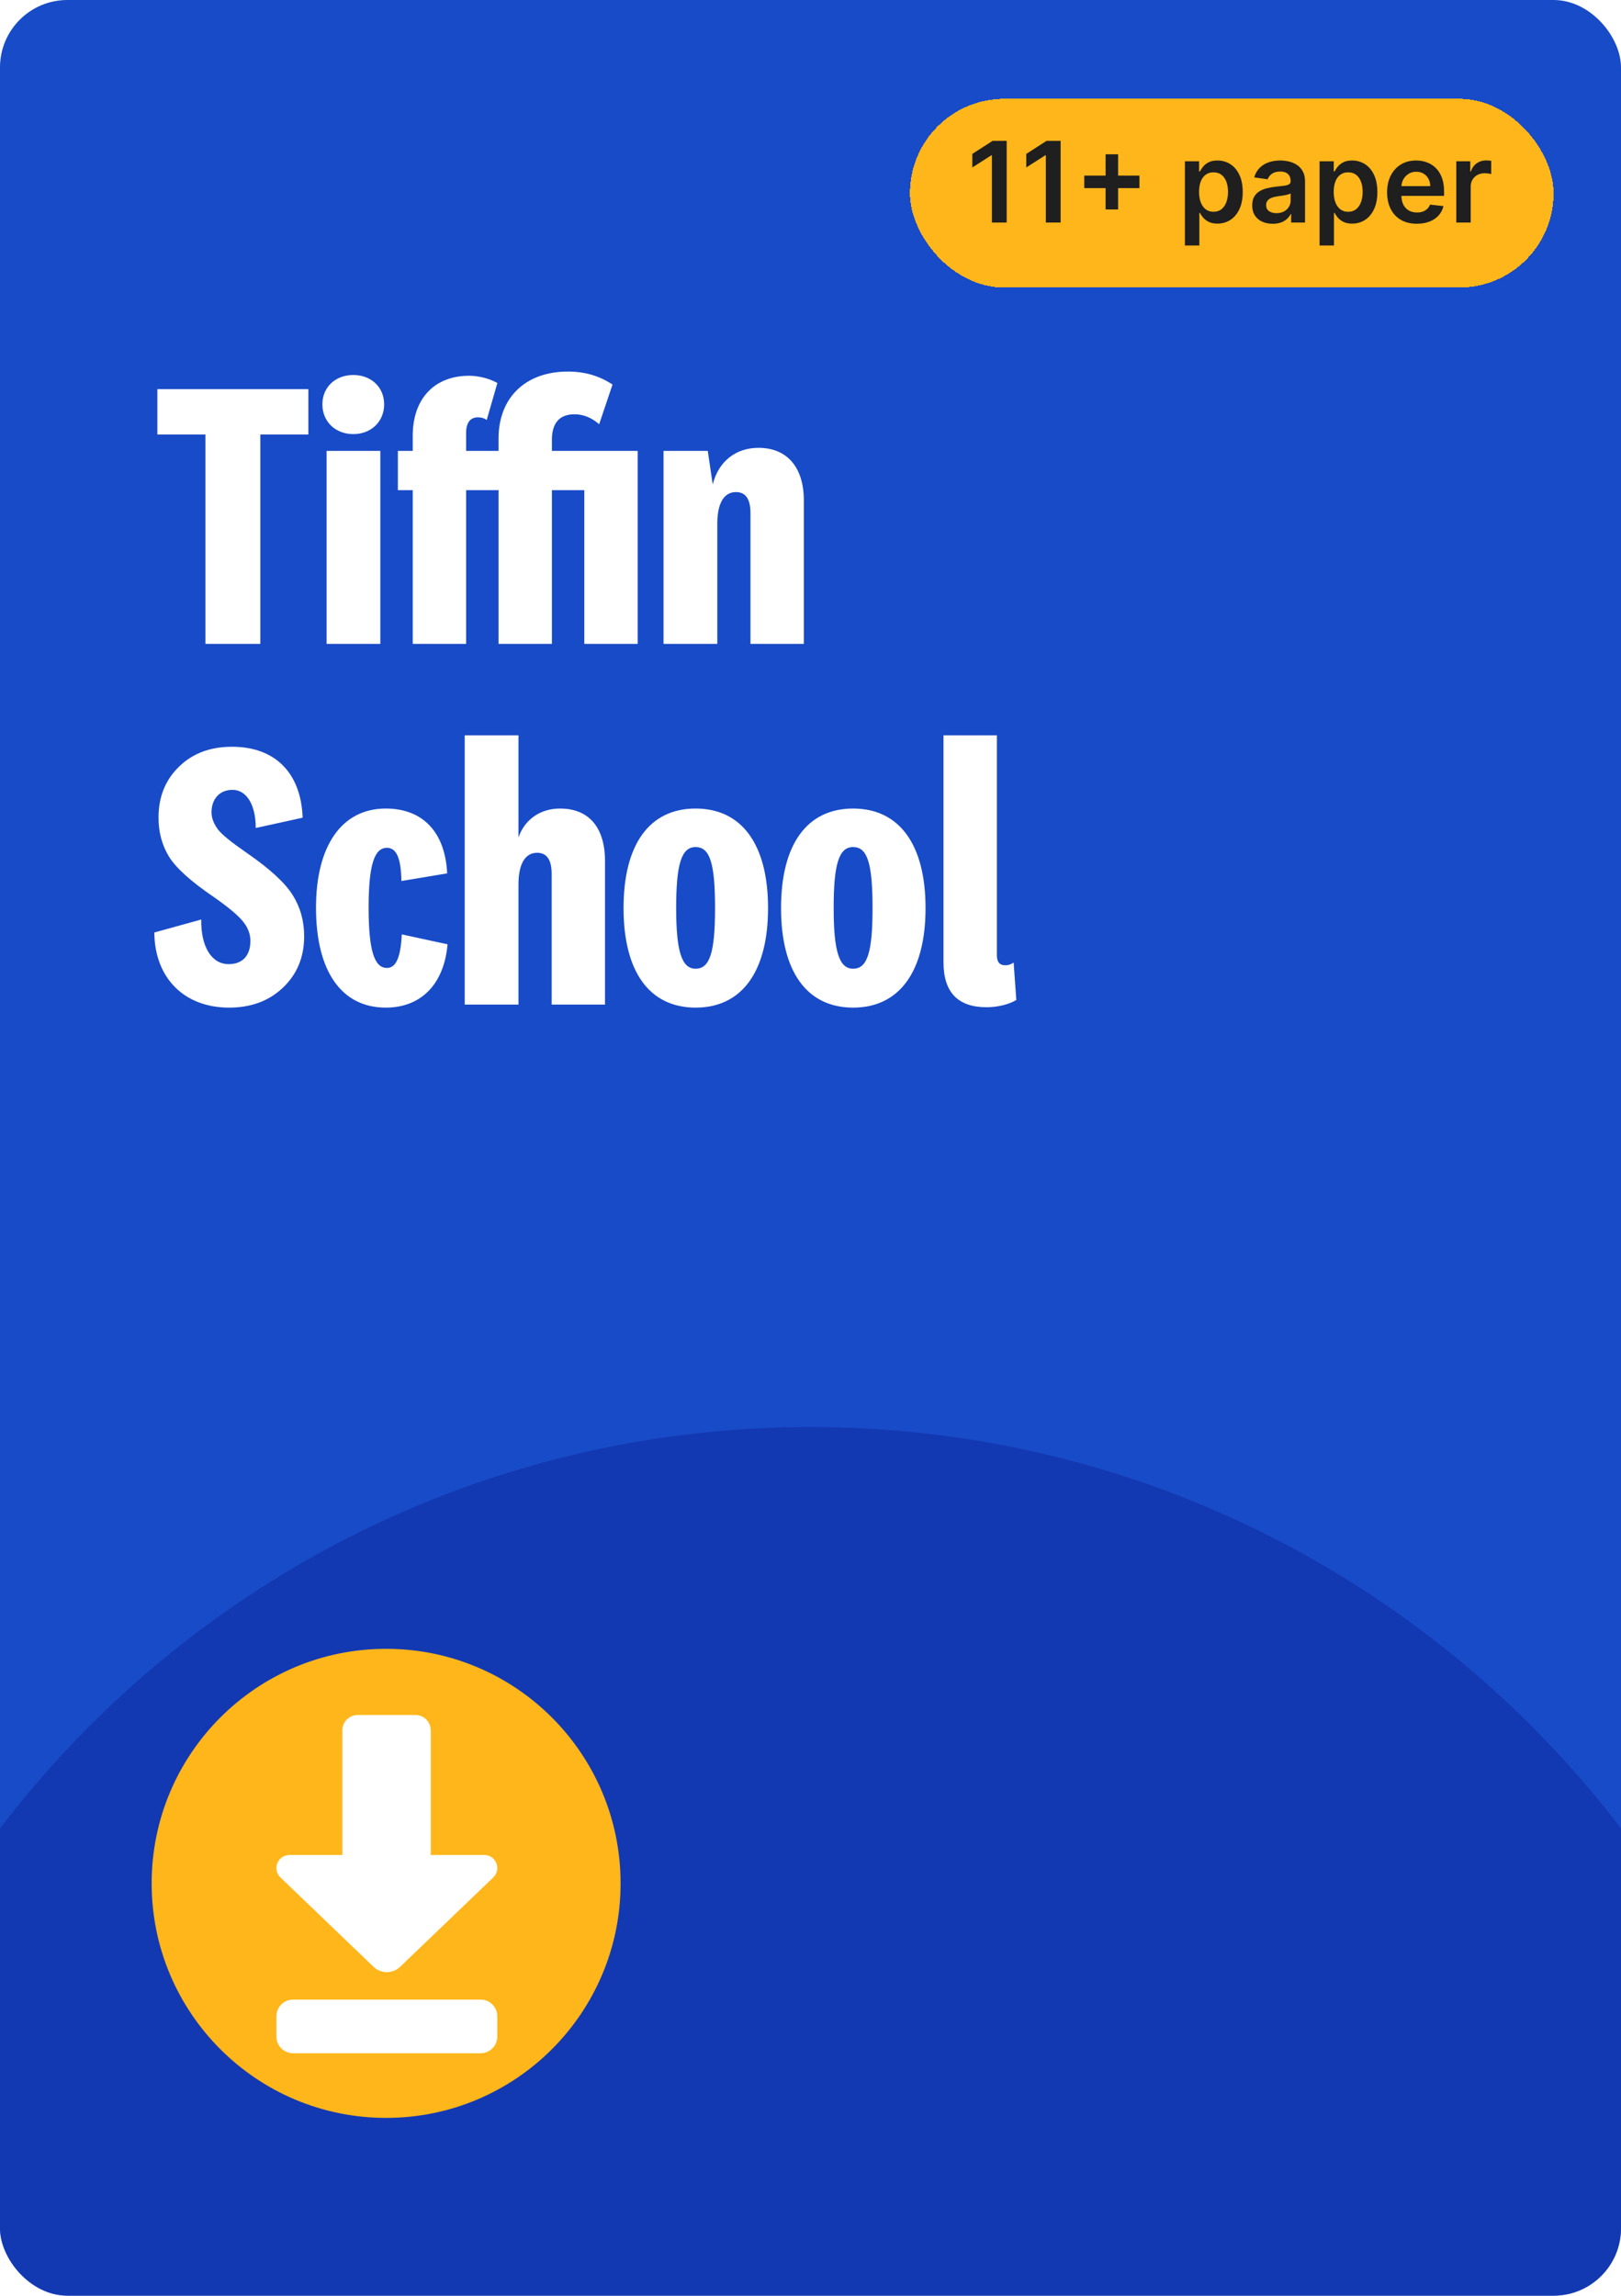 <?xml version="1.0" encoding="utf-8"?>
<svg xmlns="http://www.w3.org/2000/svg" fill="none" height="681" viewBox="0 0 481 681" width="481">
<g clip-path="url(#clip0_11222_1115)">
<path d="M0 20C0 8.954 8.954 0 20 0H461C472.046 0 481 8.954 481 20V661C481 672.046 472.046 681 461 681H20C8.954 681 0 672.046 0 661V20Z" fill="#184BC8"/>
<path d="M542.891 725.717C542.891 558.712 407.506 423.327 240.5 423.327C73.494 423.327 -61.891 558.712 -61.891 725.717C-61.891 892.723 73.494 1028.11 240.5 1028.11C407.506 1028.11 542.891 892.723 542.891 725.717Z" fill="#102DA3" opacity="0.6"/>
<path d="M196.892 191V133.754H210.016L211.486 143.71C213.183 136.922 218.274 132.849 225.062 132.849C233.547 132.849 238.525 138.619 238.525 148.462V191H222.686V152.195C222.686 148.009 221.216 145.973 218.387 145.973C214.767 145.973 212.844 149.367 212.844 155.363V191H196.892Z" fill="white"/>
<path d="M147.927 145.407H138.311V191H122.473V145.407H118.06V133.754H122.473V129.229C122.473 118.255 128.921 111.467 139.216 111.467C141.931 111.467 145.212 112.259 147.588 113.617L144.42 124.591C143.628 124.025 142.836 123.799 141.818 123.799C139.556 123.799 138.311 125.383 138.311 128.437V133.754H147.927V130.134C147.927 117.916 155.96 110.223 168.518 110.223C173.496 110.223 177.795 111.467 181.754 114.069L177.795 125.835C175.532 123.912 173.156 122.894 170.441 122.894C166.029 122.894 163.766 125.496 163.766 130.474V133.754H189.221V191H173.382V145.407H163.766V191H147.927V145.407Z" fill="white"/>
<path d="M104.825 111.241C110.143 111.241 113.989 114.861 113.989 119.952C113.989 125.043 110.143 128.776 104.825 128.776C99.508 128.776 95.662 125.043 95.662 119.952C95.662 114.861 99.508 111.241 104.825 111.241ZM112.858 191H96.906V133.754H112.858V191Z" fill="white"/>
<path d="M91.498 128.89H77.243V191H60.952V128.89H46.697V115.427H91.498V128.89Z" fill="white"/>
<path d="M298.291 286.347C299.197 286.347 299.875 286.121 300.78 285.555L301.572 296.642C299.31 298 295.916 298.792 292.748 298.792C284.263 298.792 279.964 294.38 279.964 285.442V218.128H295.803V283.406C295.803 285.329 296.594 286.347 298.291 286.347Z" fill="white"/>
<path d="M253.141 239.85C266.831 239.85 274.637 250.484 274.637 269.377C274.637 288.271 266.831 298.905 253.141 298.905C239.452 298.905 231.759 288.271 231.759 269.377C231.759 250.484 239.452 239.85 253.141 239.85ZM253.141 287.366C257.327 287.366 258.911 282.614 258.911 269.377C258.911 255.915 257.327 251.276 253.141 251.276C248.956 251.276 247.372 256.254 247.372 269.377C247.372 282.388 249.069 287.366 253.141 287.366Z" fill="white"/>
<path d="M206.408 239.85C220.097 239.85 227.903 250.484 227.903 269.377C227.903 288.271 220.097 298.905 206.408 298.905C192.718 298.905 185.025 288.271 185.025 269.377C185.025 250.484 192.718 239.85 206.408 239.85ZM206.408 287.366C210.594 287.366 212.177 282.614 212.177 269.377C212.177 255.915 210.594 251.276 206.408 251.276C202.222 251.276 200.638 256.254 200.638 269.377C200.638 282.388 202.335 287.366 206.408 287.366Z" fill="white"/>
<path d="M137.895 298V218.128H153.847V248.448C155.657 243.13 160.295 239.85 166.178 239.85C174.776 239.85 179.528 245.506 179.528 255.462V298H163.689V259.195C163.689 255.009 162.218 252.973 159.39 252.973C155.77 252.973 153.847 256.367 153.847 262.363V298H137.895Z" fill="white"/>
<path d="M114.471 298.905C101.348 298.905 93.768 288.158 93.768 269.264C93.768 250.824 101.461 239.85 114.471 239.85C125.445 239.85 132.12 246.864 132.685 259.082L119.109 261.345C118.996 254.557 117.639 251.502 114.81 251.502C111.077 251.502 109.38 256.593 109.38 269.264C109.38 281.935 111.077 287.139 114.81 287.139C117.526 287.139 118.883 283.972 119.223 277.184L132.799 280.125C131.78 291.891 124.992 298.905 114.471 298.905Z" fill="white"/>
<path d="M90.253 277.749C90.253 283.972 88.104 289.063 83.918 293.022C79.732 296.982 74.415 298.905 67.966 298.905C54.73 298.905 45.905 290.194 45.792 276.618L59.707 272.771C59.594 280.804 62.762 286.008 67.853 286.008C71.926 286.008 74.302 283.519 74.302 279.107C74.302 277.184 73.623 275.26 72.265 273.563C70.908 271.753 67.966 269.264 63.441 266.097C56.766 261.571 52.354 257.612 50.204 254.218C48.055 250.71 47.036 246.864 47.036 242.565C47.036 236.342 49.073 231.365 53.146 227.405C57.218 223.445 62.423 221.522 68.871 221.522C81.655 221.522 89.348 229.328 89.801 242.565L75.885 245.619C75.885 238.718 73.17 234.306 68.984 234.306C65.251 234.306 62.762 236.908 62.762 240.981C62.762 242.678 63.441 244.375 64.685 246.072C65.93 247.656 68.758 249.918 73.17 252.973C80.071 257.725 84.597 261.911 86.859 265.531C89.122 269.151 90.253 273.224 90.253 277.749Z" fill="white"/>
<g filter="url(#filter0_d_11222_1115)">
<path d="M184.146 556.289C184.146 594.713 152.997 625.861 114.573 625.861C76.149 625.861 45 594.713 45 556.289C45 517.865 76.149 486.716 114.573 486.716C152.997 486.716 184.146 517.865 184.146 556.289Z" fill="#FFB61A"/>
<path clip-rule="evenodd" d="M106.146 506.339C103.626 506.339 101.583 508.382 101.583 510.903V547.865H85.903C82.408 547.865 80.696 552.124 83.218 554.543L110.839 581.039C113.045 583.156 116.529 583.156 118.736 581.039L146.357 554.543C148.879 552.124 147.167 547.865 143.672 547.865H127.821V510.903C127.821 508.382 125.778 506.339 123.258 506.339H106.146Z" fill="white" fill-rule="evenodd"/>
<path d="M82.017 595.717C82.017 592.982 84.235 590.764 86.97 590.764H142.607C145.342 590.764 147.56 592.982 147.56 595.717V601.731C147.56 604.467 145.342 606.684 142.607 606.684H86.97C84.235 606.684 82.017 604.467 82.017 601.731V595.717Z" fill="white"/>
</g>
<g filter="url(#filter1_d_11222_1115)">
<rect fill="#FFB61A" height="56" rx="28" shape-rendering="crispEdges" width="191" x="270" y="26"/>
<path d="M432.123 62.708V44.536H436.275V47.564H436.464C436.796 46.515 437.364 45.707 438.168 45.139C438.981 44.563 439.907 44.275 440.948 44.275C441.185 44.275 441.449 44.287 441.741 44.311C442.041 44.327 442.289 44.354 442.486 44.394V48.333C442.305 48.27 442.017 48.215 441.623 48.168C441.236 48.112 440.862 48.085 440.499 48.085C439.718 48.085 439.016 48.255 438.393 48.594C437.778 48.925 437.293 49.386 436.938 49.978C436.583 50.569 436.405 51.252 436.405 52.025V62.708H432.123Z" fill="#1F1F1F"/>
<path d="M420.419 63.063C418.597 63.063 417.023 62.684 415.698 61.927C414.381 61.162 413.368 60.081 412.658 58.685C411.948 57.281 411.593 55.629 411.593 53.728C411.593 51.859 411.948 50.218 412.658 48.806C413.376 47.387 414.377 46.282 415.663 45.494C416.948 44.697 418.459 44.299 420.194 44.299C421.314 44.299 422.371 44.48 423.365 44.843C424.366 45.198 425.25 45.75 426.015 46.499C426.788 47.249 427.395 48.203 427.837 49.362C428.278 50.514 428.499 51.886 428.499 53.48V54.793H413.604V51.906H424.394C424.386 51.086 424.209 50.356 423.862 49.717C423.515 49.071 423.03 48.562 422.406 48.191C421.791 47.821 421.073 47.635 420.253 47.635C419.378 47.635 418.609 47.848 417.946 48.274C417.284 48.692 416.767 49.244 416.396 49.93C416.034 50.609 415.848 51.354 415.84 52.166V54.686C415.84 55.743 416.034 56.65 416.42 57.407C416.806 58.157 417.347 58.733 418.041 59.135C418.735 59.529 419.547 59.726 420.478 59.726C421.101 59.726 421.665 59.639 422.17 59.466C422.675 59.285 423.112 59.02 423.483 58.673C423.854 58.326 424.134 57.896 424.323 57.384L428.322 57.833C428.069 58.89 427.588 59.813 426.879 60.602C426.177 61.383 425.277 61.99 424.181 62.424C423.085 62.85 421.831 63.063 420.419 63.063Z" fill="#1F1F1F"/>
<path d="M391.552 69.522V44.535H395.763V47.541H396.012C396.233 47.099 396.544 46.63 396.946 46.133C397.349 45.628 397.893 45.198 398.579 44.843C399.265 44.48 400.141 44.299 401.206 44.299C402.609 44.299 403.875 44.658 405.003 45.375C406.139 46.085 407.038 47.138 407.701 48.534C408.371 49.922 408.706 51.626 408.706 53.645C408.706 55.641 408.379 57.337 407.724 58.733C407.07 60.129 406.178 61.193 405.051 61.927C403.923 62.66 402.645 63.027 401.217 63.027C400.176 63.027 399.313 62.854 398.626 62.507C397.94 62.16 397.388 61.742 396.97 61.252C396.56 60.756 396.24 60.286 396.012 59.845H395.834V69.522H391.552ZM395.751 53.622C395.751 54.797 395.917 55.826 396.248 56.709C396.588 57.593 397.073 58.283 397.704 58.78C398.342 59.269 399.115 59.513 400.022 59.513C400.969 59.513 401.762 59.261 402.4 58.756C403.039 58.243 403.52 57.545 403.844 56.662C404.175 55.771 404.341 54.757 404.341 53.622C404.341 52.494 404.179 51.492 403.856 50.617C403.532 49.741 403.051 49.055 402.412 48.558C401.773 48.061 400.977 47.813 400.022 47.813C399.107 47.813 398.331 48.053 397.692 48.534C397.053 49.015 396.568 49.69 396.237 50.557C395.913 51.425 395.751 52.446 395.751 53.622Z" fill="#1F1F1F"/>
<path d="M377.65 63.074C376.499 63.074 375.461 62.869 374.539 62.459C373.624 62.041 372.898 61.426 372.362 60.614C371.833 59.801 371.569 58.8 371.569 57.609C371.569 56.583 371.758 55.735 372.137 55.065C372.516 54.395 373.032 53.858 373.687 53.456C374.341 53.054 375.079 52.75 375.899 52.545C376.727 52.332 377.583 52.178 378.466 52.084C379.531 51.973 380.395 51.874 381.057 51.788C381.72 51.693 382.201 51.551 382.501 51.362C382.808 51.165 382.962 50.861 382.962 50.451V50.38C382.962 49.489 382.698 48.798 382.17 48.309C381.641 47.821 380.88 47.576 379.886 47.576C378.837 47.576 378.005 47.805 377.39 48.262C376.783 48.72 376.372 49.26 376.159 49.883L372.161 49.315C372.476 48.211 372.997 47.288 373.722 46.547C374.448 45.797 375.335 45.237 376.384 44.867C377.433 44.488 378.593 44.299 379.863 44.299C380.738 44.299 381.61 44.401 382.477 44.606C383.345 44.812 384.137 45.151 384.855 45.624C385.573 46.089 386.149 46.724 386.582 47.529C387.024 48.333 387.245 49.339 387.245 50.545V62.708H383.128V60.211H382.986C382.726 60.716 382.359 61.189 381.886 61.631C381.42 62.065 380.833 62.416 380.123 62.684C379.421 62.944 378.597 63.074 377.65 63.074ZM378.762 59.927C379.622 59.927 380.367 59.758 380.998 59.419C381.629 59.072 382.114 58.614 382.453 58.046C382.801 57.478 382.974 56.859 382.974 56.189V54.047C382.84 54.158 382.611 54.26 382.288 54.355C381.972 54.45 381.617 54.532 381.223 54.603C380.829 54.675 380.438 54.738 380.052 54.793C379.665 54.848 379.33 54.895 379.046 54.935C378.407 55.022 377.836 55.163 377.331 55.361C376.826 55.558 376.428 55.834 376.136 56.189C375.844 56.536 375.698 56.986 375.698 57.538C375.698 58.326 375.986 58.922 376.562 59.324C377.137 59.726 377.871 59.927 378.762 59.927Z" fill="#1F1F1F"/>
<path d="M351.599 69.522V44.535H355.81V47.541H356.059C356.28 47.099 356.591 46.63 356.994 46.133C357.396 45.628 357.94 45.198 358.626 44.843C359.312 44.48 360.188 44.299 361.253 44.299C362.657 44.299 363.922 44.658 365.05 45.375C366.186 46.085 367.085 47.138 367.748 48.534C368.418 49.922 368.753 51.626 368.753 53.645C368.753 55.641 368.426 57.337 367.771 58.733C367.117 60.129 366.226 61.193 365.098 61.927C363.97 62.66 362.692 63.027 361.264 63.027C360.223 63.027 359.36 62.854 358.673 62.507C357.987 62.16 357.435 61.742 357.017 61.252C356.607 60.756 356.288 60.286 356.059 59.845H355.881V69.522H351.599ZM355.799 53.622C355.799 54.797 355.964 55.826 356.295 56.709C356.635 57.593 357.12 58.283 357.751 58.78C358.39 59.269 359.163 59.513 360.07 59.513C361.016 59.513 361.809 59.261 362.448 58.756C363.086 58.243 363.568 57.545 363.891 56.662C364.222 55.771 364.388 54.757 364.388 53.622C364.388 52.494 364.226 51.492 363.903 50.617C363.579 49.741 363.098 49.055 362.459 48.558C361.821 48.061 361.024 47.813 360.07 47.813C359.155 47.813 358.378 48.053 357.739 48.534C357.1 49.015 356.615 49.69 356.284 50.557C355.96 51.425 355.799 52.446 355.799 53.622Z" fill="#1F1F1F"/>
<path d="M328.064 58.827V42.453H331.779V58.827H328.064ZM321.735 52.498V48.783H338.109V52.498H321.735Z" fill="#1F1F1F"/>
<path d="M314.719 38.478V62.708H310.329V42.749H310.187L304.521 46.369V42.347L310.542 38.478H314.719Z" fill="#1F1F1F"/>
<path d="M298.712 38.478V62.708H294.322V42.749H294.18L288.513 46.369V42.347L294.535 38.478H298.712Z" fill="#1F1F1F"/>
</g>
</g>
<defs>
<filter color-interpolation-filters="sRGB" filterUnits="userSpaceOnUse" height="176.721" id="filter0_d_11222_1115" width="176.721" x="26.212" y="470.328">
<feFlood flood-opacity="0" result="BackgroundImageFix"/>
<feColorMatrix in="SourceAlpha" result="hardAlpha" type="matrix" values="0 0 0 0 0 0 0 0 0 0 0 0 0 0 0 0 0 0 127 0"/>
<feOffset dy="2.4"/>
<feGaussianBlur stdDeviation="9.394"/>
<feComposite in2="hardAlpha" operator="out"/>
<feColorMatrix type="matrix" values="0 0 0 0 0 0 0 0 0 0 0 0 0 0 0 0 0 0 0.12 0"/>
<feBlend in2="BackgroundImageFix" mode="normal" result="effect1_dropShadow_11222_1115"/>
<feBlend in="SourceGraphic" in2="effect1_dropShadow_11222_1115" mode="normal" result="shape"/>
</filter>
<filter color-interpolation-filters="sRGB" filterUnits="userSpaceOnUse" height="86.148" id="filter1_d_11222_1115" width="221.148" x="254.926" y="14.235">
<feFlood flood-opacity="0" result="BackgroundImageFix"/>
<feColorMatrix in="SourceAlpha" result="hardAlpha" type="matrix" values="0 0 0 0 0 0 0 0 0 0 0 0 0 0 0 0 0 0 127 0"/>
<feOffset dy="3.309"/>
<feGaussianBlur stdDeviation="7.537"/>
<feComposite in2="hardAlpha" operator="out"/>
<feColorMatrix type="matrix" values="0 0 0 0 0 0 0 0 0 0 0 0 0 0 0 0 0 0 0.12 0"/>
<feBlend in2="BackgroundImageFix" mode="normal" result="effect1_dropShadow_11222_1115"/>
<feBlend in="SourceGraphic" in2="effect1_dropShadow_11222_1115" mode="normal" result="shape"/>
</filter>
<clipPath id="clip0_11222_1115">
<rect fill="white" height="681" rx="20" width="481"/>
</clipPath>
</defs>
</svg>